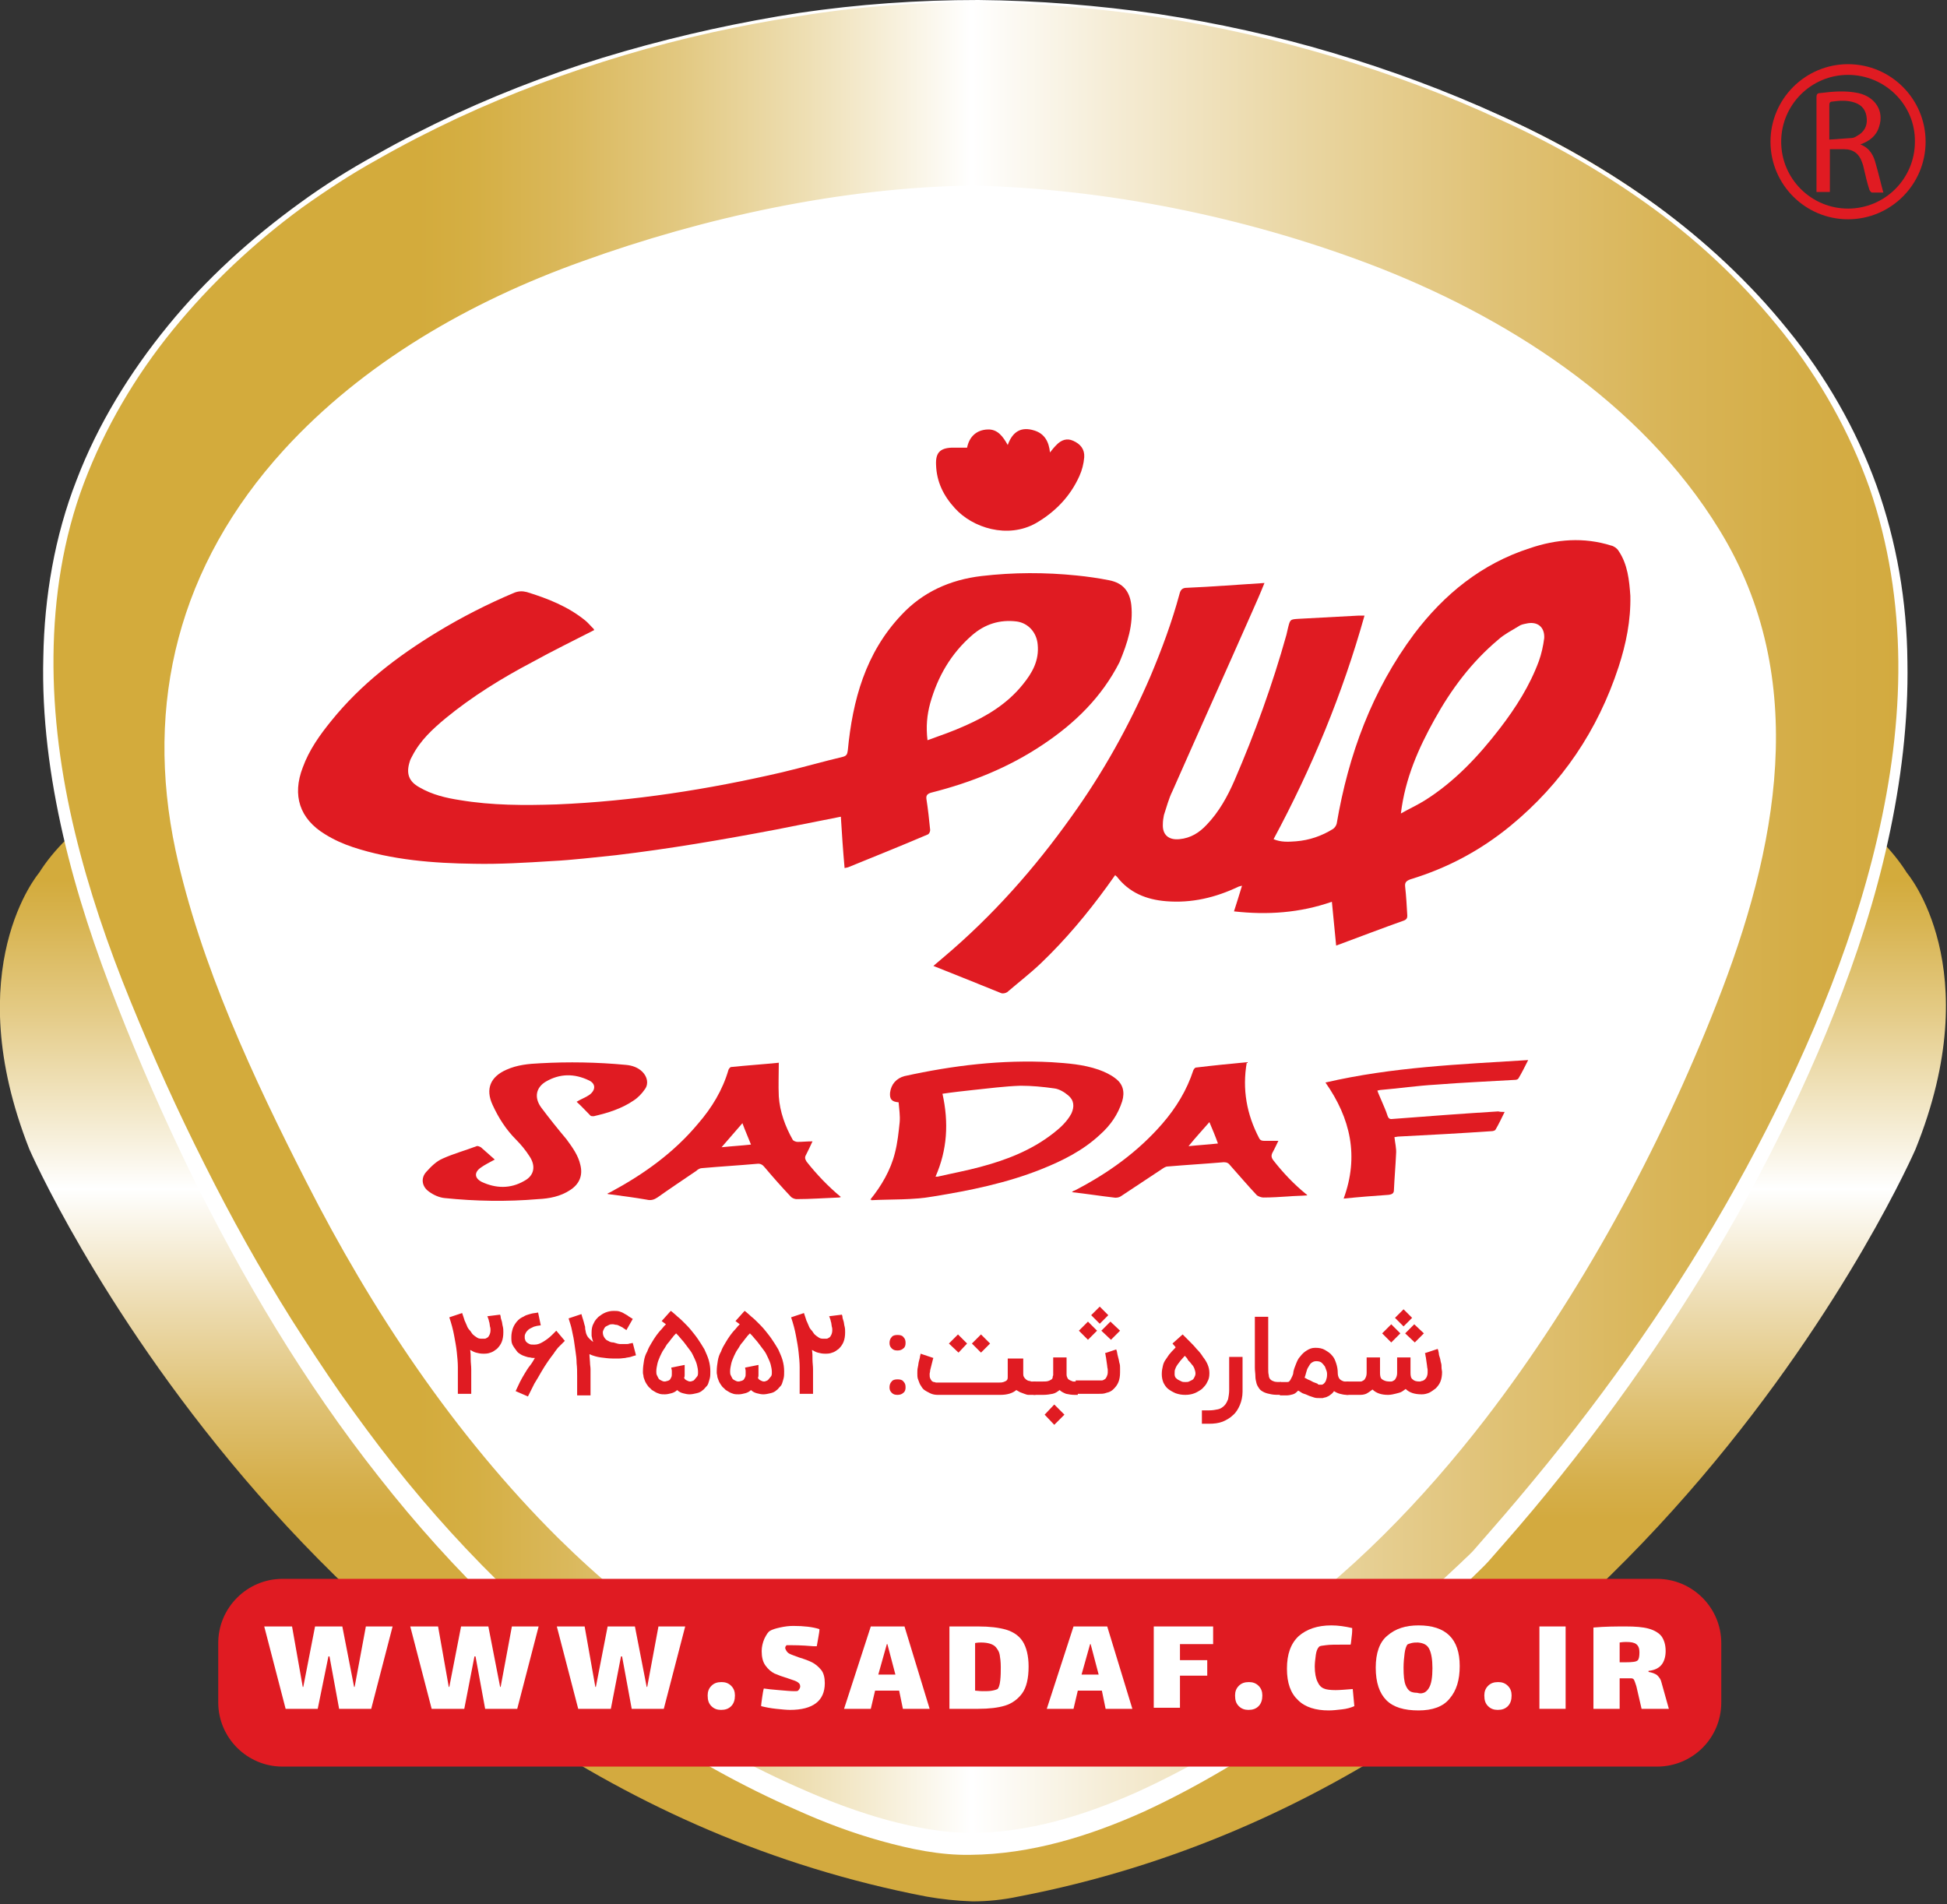 <svg width="364" height="356" viewBox="0 0 364 356" fill="none" xmlns="http://www.w3.org/2000/svg">
<rect x="0" y="0" width="364" height="356" fill="#333333" stroke="none"/>
<g clip-path="url(#clip0_1463_13711)">
<path d="M356.5 163.2C333.9 127.2 225.6 124.4 225.6 124.4C210.2 124.2 195.7 122.4 181.9 122.8C168.2 122.4 153.6 124.1 138.2 124.4C138.2 124.4 30 127.2 7.3 163.2C7.3 163.2 -7.9 181 5.5 214.9C5.5 214.9 56.6 332.2 173.2 354.6C176 355.1 178.9 355.4 181.8 355.5C184.7 355.5 187.6 355.2 190.4 354.6C307.1 332.2 358.1 214.9 358.1 214.9C371.8 181 356.5 163.2 356.5 163.2Z" fill="url(#paint0_linear_1463_13711)"/>
<path d="M182.9 0.2C173.1 0.2 163.3 0.8 153.7 2C123.7 6 94.3 15.2 68.2 30.3C65.1 32.1 62 34.1 59 36.1C56 38.2 53 40.4 50.1 42.7C47.7 44.6 45.4 46.6 43.1 48.7C40.8 50.8 38.6 53 36.5 55.3C34.4 57.6 32.4 59.9 30.4 62.3C28.5 64.7 26.6 67.2 24.9 69.8C23.2 72.3 21.6 75 20.1 77.6C18.6 80.3 17.3 83 16.1 85.8C14.9 88.6 13.8 91.4 12.9 94.3C12 97.2 11.2 100.2 10.5 103.1C10.3 103.9 10.2 104.7 10 105.5C5.1 132.6 11.5 160.2 21.6 185.9C41.9 238 73.2 290.5 120.3 321.8C140.9 335.5 165 346 181 346C200.2 346 218.9 336.5 235.1 326.4C251.3 316.2 264.1 305.4 277.8 291.8C305.2 260.9 328.2 226 343.1 187.8C355 157.3 361.6 123 351.1 92C340.7 61.7 314.9 38.2 285.6 24C254.1 9 218.3 0.4 182.9 0.2Z" fill="url(#paint1_linear_1463_13711)"/>
<path d="M182.9 0.4C171.7 0.4 160.5 1.2 149.5 3C138.4 4.7 127.5 7.1 116.8 10.3C106.1 13.5 95.6 17.4 85.5 22.1C80.4 24.5 75.5 27 70.6 29.8C65.7 32.5 61 35.6 56.5 38.8C47.5 45.4 39.3 53.1 32.3 61.7C25.3 70.3 19.6 80 15.7 90.3C11.8 100.6 10.1 111.7 10 122.7C9.9 133.8 11.4 144.8 14 155.6C16.6 166.4 20.2 176.9 24.4 187.2C28.6 197.5 33.2 207.7 38.2 217.6C43.2 227.6 48.6 237.3 54.5 246.7C57.5 251.4 60.5 256 63.7 260.6C66.9 265.1 70.2 269.6 73.6 273.9C87.3 291.2 103.4 306.8 121.7 319C130.9 325.1 140.6 330.5 150.6 334.8C155.6 337 160.8 338.9 165.9 340.3C171.1 341.7 176.4 342.7 181.5 342.7C192.1 342.7 202.6 339.5 212.5 335.1C222.4 330.6 232 324.9 241.1 318.7C250.2 312.5 258.8 305.5 266.9 298C268.9 296.1 271 294.2 273 292.3C274 291.3 275 290.5 275.9 289.4L278.6 286.3C282.2 282.2 285.8 277.9 289.3 273.6C303.3 256.3 315.9 237.9 326.5 218.3C331.8 208.5 336.6 198.5 340.8 188.2C345 177.9 348.5 167.4 351 156.6C353.5 145.8 355 134.8 354.9 123.7C354.8 112.7 353.1 101.6 349.5 91.2C345.8 80.8 340.3 71 333.4 62.3C326.5 53.6 318.4 45.8 309.4 39.2C300.4 32.6 290.7 27 280.5 22.4C270.4 17.7 259.9 13.8 249.2 10.6C238.5 7.4 227.6 4.9 216.5 3.2C205.2 1.5 194 0.6 182.9 0.4ZM182.9 0C194.1 0.1 205.3 1 216.4 2.6C227.5 4.3 238.5 6.7 249.2 9.9C259.9 13.1 270.5 17 280.7 21.7C290.9 26.3 300.7 31.9 309.8 38.5C318.8 45.1 327.1 52.8 334.2 61.6C341.3 70.3 347 80.2 350.8 90.7C354.6 101.3 356.5 112.5 356.6 123.7C356.8 134.9 355.4 146.2 353 157.1C350.6 168.1 347.1 178.8 343 189.2C338.9 199.6 334.1 209.8 328.9 219.7C318.4 239.5 305.9 258.3 291.9 275.8C288.4 280.2 284.8 284.5 281.1 288.7L278.3 291.9C277.4 292.9 276.3 293.9 275.3 294.9C273.3 296.9 271.3 298.8 269.2 300.7C261 308.3 252.3 315.5 243 321.8C233.7 328.1 224.1 334 213.9 338.7C203.7 343.3 192.7 346.7 181.4 346.8C175.7 346.9 170.1 345.7 164.7 344.2C159.3 342.7 154 340.7 148.9 338.4C138.6 333.9 128.8 328.4 119.5 322.1C100.8 309.6 84.6 293.7 70.8 276.1C56.9 258.5 45.4 239.1 35.5 219C30.6 208.9 26.1 198.7 22 188.2C17.9 177.8 14.3 167.1 11.8 156.2C9.3 145.3 7.8 134.1 8.1 122.8C8.3 111.6 10.2 100.3 14.3 89.8C18.3 79.3 24.3 69.6 31.4 60.9C38.5 52.2 46.9 44.6 56 38C60.5 34.7 65.3 31.7 70.2 29C75.1 26.2 80.1 23.7 85.2 21.3C95.4 16.6 105.9 12.7 116.7 9.6C127.5 6.5 138.5 4.1 149.5 2.4C160.4 0.8 171.6 0 182.9 0Z" fill="white"/>
<path d="M181.9 35.7C157.6 36 131.9 41.6 109.2 49.8C88.2 57.3 68.5 68.7 53.8 84.8C34.4 106.1 28 131.5 33.8 158.8C38.4 180 48.3 201.2 58.2 220.6C70.3 244.4 85.7 267.6 105 286.8C112.6 294.3 120.8 301.2 129.9 307.1C138.9 313 148.7 317.8 159.1 321C166.2 323.2 173.6 324.6 181.1 325.2C221.7 322.2 253.9 294.5 276.9 264.7C294.6 241.7 309.4 214.4 320 187.3C331.3 158.6 337.5 127.1 320.6 99.6C306.1 75.9 280.8 59.8 255.4 50.2C232.3 41.5 206.8 36.3 181.9 35.7C181.6 35.8 181.4 35.8 181.1 35.8Z" fill="white"/>
<path d="M181.9 35.7C157.6 36 131.9 41.6 109.2 49.8C88.2 57.3 68.5 68.7 53.8 84.8C34.4 106.1 28 131.5 33.8 158.8C38.4 180 48.3 201.2 58.2 220.6C70.3 244.4 85.7 267.6 105 286.8C112.6 294.3 120.8 301.2 129.9 307.1C138.9 313 148.7 317.8 159.1 321C166.2 323.2 173.6 324.6 181.1 325.2C221.7 322.2 253.9 294.5 276.9 264.7C294.6 241.7 309.4 214.4 320 187.3C331.3 158.6 337.5 127.1 320.6 99.6C306.1 75.9 280.8 59.8 255.4 50.2C232.3 41.5 206.8 36.3 181.9 35.7ZM181.9 35.7C181.6 35.8 181.4 35.8 181.1 35.8" stroke="white" stroke-width="2" stroke-miterlimit="10"/>
<path d="M162.7 224.3C164.8 221.7 166.5 218.8 167.3 215.6C167.8 213.7 168 211.7 168.2 209.8C168.3 208.6 168.1 207.3 168 206.1C166.7 206 166.3 205.5 166.4 204.3C166.6 202.7 167.6 201.6 169.1 201.2C178.2 199.2 187.3 198.1 196.6 198.6C199.6 198.8 202.5 199 205.4 200C206.5 200.4 207.6 200.9 208.5 201.6C210 202.7 210.3 204.2 209.8 205.9C209 208.4 207.6 210.4 205.7 212.1C202.5 215.1 198.7 217 194.7 218.6C188.2 221.2 181.3 222.6 174.5 223.7C170.6 224.4 166.7 224.2 162.9 224.4C163 224.3 162.9 224.3 162.7 224.3ZM176.2 204.5C177.4 209.9 177.1 215 174.9 220C175.1 220 175.2 220 175.3 220C177.9 219.4 180.6 218.9 183.2 218.2C188.1 216.9 192.8 215.1 196.9 211.9C198.2 210.9 199.5 209.7 200.3 208.2C200.9 206.9 200.8 205.7 199.7 204.8C199 204.2 198 203.6 197.1 203.5C195 203.2 192.9 203 190.8 203C187.8 203.1 184.8 203.5 181.9 203.8C180.1 204 178.2 204.2 176.2 204.5Z" fill="#E01B22"/>
<path d="M92.5 216.8C91.4 217.4 90.6 217.8 89.9 218.3C88.6 219.2 88.7 220.3 90.1 221C92.7 222.2 95.4 222.3 98 220.8C99.9 219.8 100.2 218 99 216.2C98.3 215.1 97.4 214 96.5 213.1C94.6 211.2 93.2 209 92.1 206.6C90.7 203.6 91.7 201.3 94.7 200C96.7 199.1 98.8 198.9 101 198.8C106.3 198.5 111.7 198.6 117 199.1C118.2 199.2 119.3 199.6 120.1 200.4C121 201.3 121.3 202.6 120.6 203.6C120 204.5 119.2 205.3 118.4 205.8C116.2 207.3 113.6 208.1 111 208.7C110.8 208.7 110.5 208.7 110.4 208.6C109.5 207.7 108.7 206.8 107.8 206C108.6 205.5 109.5 205.2 110.2 204.7C111.4 203.8 111.4 202.6 110.1 202C107.4 200.7 104.7 200.7 102.1 202.2C100.2 203.3 99.8 205.2 101.2 207.1C102.7 209.1 104.3 211.1 105.9 213C107 214.5 108.1 216 108.5 217.8C109 219.8 108.3 221.4 106.6 222.5C104.8 223.7 102.7 224.1 100.6 224.2C94.8 224.7 88.9 224.6 83.1 224C82.1 223.9 81 223.4 80.2 222.8C78.9 221.9 78.6 220.3 79.7 219.1C80.6 218.1 81.6 217.1 82.8 216.6C84.8 215.7 87 215.1 89.1 214.3C89.3 214.2 89.7 214.4 89.9 214.5C90.7 215.2 91.6 216 92.5 216.8Z" fill="#E01B22"/>
<path d="M145.6 198.7C145.6 200.8 145.5 202.9 145.6 205C145.8 207.9 146.8 210.6 148.2 213.1C148.3 213.3 148.8 213.5 149.1 213.5C150 213.5 150.8 213.4 151.9 213.4C151.5 214.3 151.1 215.1 150.7 215.9C150.4 216.4 150.5 216.7 150.8 217.2C152.7 219.6 154.8 221.8 157.2 223.8C157 223.9 156.9 223.9 156.8 223.9C154.2 224 151.5 224.2 148.9 224.2C148.6 224.2 148.1 224 147.9 223.8C146.2 222 144.6 220.2 143 218.3C142.6 217.8 142.2 217.5 141.5 217.6C138.1 217.9 134.7 218.1 131.3 218.4C130.9 218.4 130.5 218.6 130.2 218.9C127.7 220.6 125.3 222.2 122.9 223.9C122.3 224.3 121.7 224.5 120.9 224.3C118.6 223.9 116.3 223.6 114 223.3C113.9 223.3 113.8 223.3 113.5 223.2C113.9 223 114.1 222.9 114.3 222.8C120.4 219.5 126 215.5 130.5 210.1C133.1 207.1 135.1 203.8 136.2 200C136.3 199.8 136.5 199.5 136.7 199.5C139.6 199.2 142.6 199 145.6 198.7C145.7 198.8 145.7 198.7 145.6 198.7ZM138.8 210C137.5 211.5 136.2 213 134.9 214.5C136.8 214.3 138.6 214.2 140.4 214C139.9 212.7 139.3 211.4 138.8 210Z" fill="#E01B22"/>
<path d="M233.1 198.6C232.2 203.7 233.1 208.4 235.4 212.8C235.6 213.2 235.9 213.3 236.3 213.3C237.2 213.3 238 213.3 239 213.3C238.6 214.1 238.3 214.8 237.9 215.5C237.6 216.1 237.7 216.5 238.1 217C239.9 219.3 241.9 221.4 244.1 223.2C244.2 223.3 244.3 223.3 244.4 223.5C243.1 223.6 241.9 223.6 240.8 223.7C239.3 223.8 237.7 223.9 236.2 223.9C235.8 223.9 235.3 223.7 235 223.5C233.3 221.7 231.7 219.8 230 217.9C229.7 217.5 229.4 217.3 228.8 217.3C225.3 217.6 221.8 217.8 218.3 218.1C217.9 218.1 217.5 218.4 217.2 218.6C214.6 220.3 212.1 222 209.5 223.7C209.2 223.9 208.6 224 208.2 223.9C205.6 223.6 203.1 223.2 200.4 222.9C200.6 222.7 200.8 222.6 200.9 222.6C207.1 219.4 212.7 215.4 217.3 210.1C219.9 207.1 221.9 203.8 223.1 200.1C223.2 199.9 223.4 199.6 223.6 199.6C226.9 199.2 230 198.9 233.1 198.6ZM226.1 209.8C224.8 211.3 223.5 212.7 222.2 214.3C224.1 214.1 225.9 214 227.7 213.8C227.2 212.4 226.7 211.2 226.1 209.8Z" fill="#E01B22"/>
<path d="M281.3 207.9C280.7 209.1 280.2 210.2 279.6 211.2C279.5 211.4 279.1 211.5 278.8 211.5C273 211.9 267.3 212.2 261.5 212.5C261.2 212.5 261 212.6 260.7 212.6C260.8 213.7 261.1 214.7 261 215.8C260.9 218 260.7 220.3 260.6 222.5C260.6 223.1 260.3 223.3 259.6 223.4C256.8 223.6 254.1 223.8 251.2 224.1C254.1 216.2 252.5 209.1 247.8 202.4C260.3 199.5 272.9 199 285.7 198.2C285.1 199.4 284.5 200.6 283.9 201.6C283.8 201.8 283.5 201.9 283.3 201.9C278.3 202.2 273.4 202.4 268.4 202.8C264.9 203 261.5 203.5 258 203.8C257.9 203.8 257.7 203.9 257.5 203.9C257.7 204.5 258 205.1 258.2 205.6C258.6 206.6 259.1 207.6 259.4 208.6C259.6 209.2 259.9 209.3 260.5 209.2C267 208.7 273.6 208.2 280.1 207.8C280.5 207.9 280.8 207.9 281.3 207.9Z" fill="#E01B22"/>
<path d="M180.8 83.7C181.2 81.7 182.5 80.4 184.6 80.3C186.5 80.2 187.5 81.6 188.4 83.2C189.3 80.7 190.9 79.7 193.4 80.5C195.3 81.1 196.1 82.6 196.3 84.6C196.7 84.1 197 83.7 197.4 83.3C198.4 82.2 199.5 81.9 200.6 82.4C202 83 202.8 84 202.7 85.5C202.6 86.7 202.3 87.9 201.8 89C200.1 92.8 197.3 95.7 193.7 97.8C188.4 100.8 181.8 98.7 178.5 95C176.4 92.7 175.1 90.1 175 86.9C174.9 84.7 175.7 83.8 177.9 83.7C178.8 83.7 179.7 83.7 180.8 83.7Z" fill="#E01B22"/>
<path d="M302.6 103C302.3 102.5 301.7 102.1 301.2 102C296.1 100.4 291 100.8 286 102.5C277 105.4 270 111.1 264.4 118.5C256.5 129.1 252.1 141.1 249.9 154C249.8 154.4 249.5 154.8 249.2 155C247.1 156.3 244.8 157.1 242.3 157.3C240.9 157.4 239.5 157.5 238.1 156.9C245.3 143.5 251 129.7 255.1 115.1C254.7 115.1 254.3 115.1 254 115.1C250.3 115.3 246.5 115.5 242.8 115.7C241.2 115.8 241.2 115.8 240.8 117.4C240.7 117.8 240.6 118.3 240.5 118.7C237.9 128 234.6 137.1 230.8 145.9C229.5 148.9 227.9 151.8 225.6 154.2C224.2 155.7 222.6 156.7 220.5 156.9C218.5 157.1 217.3 156.1 217.4 154.1C217.4 153.5 217.5 152.9 217.6 152.4C218.1 150.9 218.5 149.3 219.2 147.9C224.1 136.8 229.1 125.7 234 114.6C234.8 112.8 235.6 111 236.4 109C231.5 109.3 226.7 109.7 221.9 109.9C221 109.9 220.7 110.3 220.5 111.1C219.1 116.3 217.2 121.4 215.1 126.4C211.1 135.7 206.2 144.5 200.3 152.7C193.4 162.4 185.6 171.2 176.5 178.9C175.9 179.4 175.2 180 174.5 180.6C178.8 182.3 183 184 187.2 185.7C187.5 185.8 188 185.7 188.3 185.5C190.4 183.7 192.6 182 194.6 180.1C199.2 175.7 203.3 170.8 207 165.7C207.5 165 208 164.3 208.5 163.6C208.6 163.8 208.7 163.8 208.8 163.9C211.1 166.9 214.3 168.2 218 168.5C222.8 168.9 227.3 167.8 231.5 165.8C231.7 165.7 231.9 165.7 232.2 165.6C231.7 167.3 231.2 168.8 230.7 170.4C236.9 171.1 243 170.7 249 168.6C249.3 171.4 249.5 174 249.8 176.8C254.1 175.2 258.3 173.6 262.5 172.1C263 171.9 263.1 171.6 263.1 171.2C263 169.4 262.9 167.6 262.7 165.8C262.6 165 262.9 164.7 263.7 164.4C270.6 162.3 276.8 159 282.4 154.4C292 146.5 298.7 136.6 302.6 124.7C304 120.4 304.9 116 304.8 111.4C304.6 108.5 304.3 105.5 302.6 103ZM287.7 123.6C286 128.2 283.4 132.3 280.4 136.2C276.4 141.4 271.9 146.2 266.3 149.7C265 150.5 263.5 151.2 261.9 152.1C262.7 145.5 265.2 139.9 268.2 134.5C271.3 128.9 275.1 123.8 280.1 119.6C281.2 118.6 282.6 117.9 283.9 117.1C284.3 116.8 284.8 116.7 285.3 116.6C287.4 116.1 288.8 117.2 288.7 119.3C288.5 120.8 288.2 122.2 287.7 123.6Z" fill="#E01B22"/>
<path d="M211.5 113.1C211.2 110.5 209.9 109 207.4 108.5C205.4 108.1 203.3 107.8 201.3 107.6C195.4 107 189.5 107 183.5 107.7C177.6 108.4 172.5 110.7 168.5 115C161.8 122.1 159.4 130.9 158.5 140.3C158.4 141 158.3 141.3 157.6 141.5C153.8 142.4 150 143.5 146.2 144.4C132.4 147.6 118.4 149.8 104.1 150.4C98 150.6 92 150.6 86 149.6C83.4 149.2 80.8 148.6 78.4 147.2C76.4 146.1 75.9 144.6 76.6 142.4C76.7 142 76.9 141.7 77.1 141.3C78.6 138.4 80.9 136.3 83.3 134.3C88.3 130.2 93.8 126.8 99.5 123.8C103.3 121.7 107.2 119.8 111.1 117.8C111 117.7 111 117.5 110.8 117.4C110.3 116.9 109.9 116.4 109.4 116C106.2 113.4 102.4 111.9 98.5 110.7C97.7 110.5 97 110.5 96.2 110.8C91.2 112.9 86.3 115.4 81.7 118.2C74.3 122.7 67.5 127.9 62 134.7C59.8 137.4 57.8 140.2 56.6 143.5C54.6 148.7 56 153.1 60.8 156C62.4 157 64.2 157.8 66 158.4C73.3 160.8 81 161.4 88.6 161.5C93.4 161.6 98.3 161.3 103.1 161C107.1 160.8 111.1 160.3 115.1 159.9C125.2 158.7 135.1 157 145.1 155.1C149.1 154.3 153.1 153.5 157.2 152.7C157.4 155.9 157.6 159 157.9 162.3C158.3 162.2 158.5 162.2 158.7 162.1C163.6 160.1 168.6 158.1 173.5 156C173.7 155.9 173.9 155.5 173.9 155.2C173.7 153.2 173.5 151.3 173.2 149.4C173.1 148.7 173.4 148.4 174.1 148.2C181.6 146.3 188.6 143.5 195 139.2C201 135.2 206 130.3 209.3 123.8C210.8 120.2 211.9 116.8 211.5 113.1ZM191.2 128C188.3 131.6 184.5 133.9 180.4 135.7C178.2 136.7 175.9 137.5 173.4 138.4C173.1 135.9 173.3 133.7 173.9 131.5C175.3 126.5 177.8 122.2 181.7 118.8C184.1 116.7 186.9 115.8 190.1 116.2C192.2 116.5 193.8 118.2 194 120.5C194.3 123.5 193 125.8 191.2 128Z" fill="#E01B22"/>
<path d="M347.8 27C349.6 27.7 350.3 29.1 350.7 30.7C351.2 32.4 351.6 34.2 352.1 36C351.4 36 350.7 36 350 36C349.8 36 349.6 35.7 349.5 35.5C349.1 34.3 348.8 33 348.5 31.7C348.4 31.2 348.3 30.8 348.1 30.3C347.6 28.8 346.5 27.9 344.8 27.9C343.9 27.9 343.1 27.9 342.1 27.9C342.1 30.6 342.1 33.2 342.1 35.9C341.2 35.9 340.5 35.9 339.6 35.9C339.6 35.6 339.6 35.4 339.6 35.1C339.6 29.5 339.6 23.8 339.6 18.2C339.6 17.6 339.8 17.4 340.3 17.4C342.7 17.1 345 16.9 347.4 17.4C350.6 18.1 352.3 20.8 351.3 23.7C350.8 25.4 349.5 26.4 347.8 27ZM342 26.1C343.5 26 344.8 25.9 346.2 25.8C346.5 25.8 346.9 25.6 347.2 25.4C348.5 24.7 349.1 23.6 349 22.2C348.9 20.7 348.2 19.7 346.8 19.2C345.4 18.7 343.9 18.8 342.5 19C342.1 19 342 19.3 342 19.7C342 21.4 342 23 342 24.7C342 25.1 342 25.6 342 26.1Z" fill="#E01B22"/>
<path d="M345.5 41C337.5 41 331 34.5 331 26.5C331 18.5 337.5 12 345.5 12C353.5 12 360 18.5 360 26.5C360 34.5 353.5 41 345.5 41ZM345.5 14C338.6 14 333 19.6 333 26.5C333 33.4 338.6 39 345.5 39C352.4 39 358 33.4 358 26.5C358.1 19.6 352.4 14 345.5 14Z" fill="#E01B22"/>
<path d="M93.5 245.8C93.5 245.9 93.6 246 93.6 246.2C93.6 246.4 93.7 246.7 93.8 247C93.9 247.3 93.9 247.7 94 248C94.1 248.4 94.1 248.7 94.1 249.1C94.1 249.8 94 250.4 93.8 250.9C93.6 251.4 93.3 251.8 92.9 252.2C92.5 252.5 92.1 252.8 91.7 252.9C91.2 253.1 90.8 253.1 90.3 253.1C89.8 253.1 89.4 253 89 252.9C88.6 252.8 88.3 252.6 87.9 252.4C88 253 88 253.6 88 254.2C88 254.8 88.1 255.4 88.1 256C88.1 256.6 88.1 257.3 88.1 258.1C88.1 258.9 88.1 259.7 88.1 260.6H85.6V258.1C85.6 257.3 85.6 256.5 85.6 255.6C85.6 254.7 85.5 253.8 85.4 252.8C85.3 251.8 85.1 250.8 84.9 249.7C84.7 248.6 84.4 247.5 84 246.3L86.4 245.5L86.8 246.7C86.8 246.8 86.9 247 87 247.2C87.1 247.4 87.2 247.7 87.3 247.9C87.4 248.2 87.6 248.5 87.8 248.7C88 248.9 88.2 249.3 88.4 249.5C88.6 249.7 88.9 249.9 89.2 250.1C89.5 250.3 89.8 250.3 90.2 250.3C90.3 250.3 90.4 250.3 90.6 250.3C90.8 250.3 90.9 250.2 91.1 250.1C91.3 250 91.4 249.8 91.5 249.6C91.6 249.4 91.7 249.1 91.7 248.7C91.7 248.5 91.7 248.3 91.6 248C91.6 247.8 91.5 247.5 91.5 247.3C91.4 247.1 91.4 246.8 91.3 246.6C91.2 246.4 91.2 246.2 91.1 246.1L93.5 245.8Z" fill="#E01B22"/>
<path d="M105.6 250.7L104.8 251.5C104.7 251.6 104.5 251.8 104.3 252C104.1 252.3 103.8 252.6 103.5 253.1C103.2 253.5 102.8 254 102.4 254.6C102 255.2 101.6 255.8 101.2 256.5C100.8 257.2 100.4 257.9 99.9 258.7C99.5 259.5 99.1 260.3 98.7 261.1L96.4 260.1C96.7 259.5 96.9 259 97.2 258.4C97.5 257.8 97.8 257.3 98.1 256.8C98.4 256.3 98.7 255.8 99.1 255.3C99.5 254.8 99.7 254.4 100 253.9C99.7 253.9 99.4 253.9 99.1 253.8C98.8 253.8 98.5 253.7 98.2 253.6C97.9 253.5 97.6 253.4 97.3 253.2C97 253 96.8 252.9 96.6 252.6C96.3 252.2 96 251.8 95.8 251.4C95.6 251 95.6 250.5 95.6 250C95.6 249.4 95.7 248.9 95.9 248.3C96.1 247.8 96.4 247.3 96.9 246.8C97.1 246.6 97.4 246.4 97.6 246.3C97.9 246.2 98.1 246 98.4 245.9C98.7 245.8 99 245.7 99.4 245.6C99.8 245.5 100.2 245.5 100.6 245.4L101.1 247.8C100.9 247.8 100.6 247.9 100.4 247.9C100.1 248 99.9 248 99.7 248.1C99.5 248.2 99.3 248.3 99.1 248.4C98.9 248.5 98.8 248.6 98.7 248.7C98.6 248.8 98.4 249 98.3 249.2C98.2 249.4 98.1 249.6 98.1 249.8C98.1 249.9 98.1 250 98.1 250.1C98.1 250.2 98.1 250.4 98.2 250.5C98.2 250.7 98.3 250.8 98.5 251C98.6 251.1 98.8 251.2 99 251.3C99.2 251.4 99.4 251.4 99.7 251.4C99.8 251.4 99.9 251.4 100 251.4C100.5 251.4 101 251.2 101.5 250.9C102 250.6 102.6 250.2 103.2 249.6L104 248.8L105.6 250.7Z" fill="#E01B22"/>
<path d="M116 251.3C116.2 251.3 116.4 251.3 116.6 251.3C116.8 251.3 117 251.3 117.1 251.3C117.2 251.3 117.5 251.3 117.7 251.2C117.9 251.2 118.1 251.1 118.3 251.1L118.9 253.4C118.5 253.5 118.2 253.6 117.9 253.7C117.6 253.8 117.2 253.8 116.9 253.9C116.6 253.9 116.2 254 115.8 254C115.4 254 115 254 114.5 254C113.8 254 113.1 253.9 112.3 253.8C111.6 253.7 110.9 253.5 110.2 253.2C110.2 253.7 110.3 254.3 110.3 254.7C110.3 255.2 110.4 255.6 110.4 256C110.4 256.4 110.4 256.8 110.4 257.2C110.4 257.6 110.4 258 110.4 258.4C110.4 258.7 110.4 259 110.4 259.3C110.4 259.6 110.4 259.9 110.4 260.3V260.9H107.9V260.2C107.9 259.2 107.9 258.3 107.9 257.4C107.9 256.5 107.9 255.7 107.8 254.9C107.8 254.1 107.7 253.4 107.6 252.7C107.5 252 107.4 251.3 107.3 250.6C107.2 249.9 107 249.2 106.9 248.6C106.8 248 106.5 247.2 106.3 246.5L108.7 245.7C108.8 246.1 108.9 246.4 109 246.7C109.1 247 109.2 247.4 109.3 247.8C109.4 248 109.4 248.2 109.4 248.4C109.4 248.6 109.5 248.8 109.5 249C109.6 249.5 109.8 249.9 110.1 250.2C110.4 250.5 110.6 250.7 110.9 250.9C110.9 250.8 110.8 250.7 110.8 250.6C110.8 250.5 110.7 250.4 110.7 250.2C110.7 250.1 110.6 249.9 110.6 249.7C110.6 249.5 110.6 249.3 110.6 249.1C110.6 248.5 110.7 247.9 111 247.4C111.2 246.9 111.6 246.5 111.9 246.2C112.3 245.9 112.7 245.6 113.2 245.4C113.7 245.2 114.2 245.1 114.7 245.1C115.1 245.1 115.5 245.1 115.8 245.2C116.1 245.3 116.4 245.4 116.7 245.6C117 245.8 117.3 245.9 117.5 246.1C117.8 246.3 118 246.4 118.3 246.6L117.1 248.7C116.9 248.5 116.6 248.4 116.4 248.2C116.2 248.1 116 248 115.8 247.9C115.6 247.8 115.4 247.7 115.2 247.7C115 247.7 114.8 247.6 114.6 247.6H114.5C114.3 247.6 114.1 247.6 113.9 247.7C113.7 247.8 113.5 247.9 113.3 248C113.1 248.1 113 248.3 112.9 248.5C112.8 248.7 112.7 248.9 112.7 249.1C112.7 249.5 112.8 249.8 113 250.1C113.2 250.4 113.4 250.6 113.7 250.7C114 250.9 114.3 251 114.7 251C115.3 251.2 115.7 251.3 116 251.3Z" fill="#E01B22"/>
<path d="M125.4 245.1C125.4 245.1 125.6 245.2 125.8 245.4C126 245.6 126.3 245.8 126.7 246.2C127.1 246.5 127.5 246.9 127.9 247.3C128.3 247.7 128.8 248.2 129.2 248.7C129.6 249.2 130.1 249.8 130.5 250.4C130.9 251 131.3 251.6 131.7 252.3C132 253 132.3 253.6 132.5 254.3C132.7 255 132.8 255.7 132.8 256.4C132.8 256.9 132.8 257.3 132.7 257.7C132.6 258.1 132.5 258.4 132.4 258.7C132.3 259 132.1 259.2 131.9 259.4C131.7 259.6 131.6 259.8 131.4 259.9C131.1 260.2 130.7 260.4 130.2 260.5C129.8 260.6 129.3 260.7 128.9 260.7C128.5 260.7 128.1 260.6 127.7 260.5C127.3 260.4 126.9 260.2 126.6 259.9C126.3 260.2 125.9 260.4 125.5 260.5C125.1 260.6 124.7 260.7 124.3 260.7C124 260.7 123.6 260.7 123.3 260.6C123 260.5 122.7 260.4 122.4 260.2C122.1 260 121.8 259.9 121.6 259.6C121.3 259.4 121.1 259.1 120.9 258.8C120.7 258.5 120.6 258.3 120.5 258C120.4 257.7 120.3 257.5 120.3 257.3C120.3 257.1 120.2 256.9 120.2 256.7C120.2 256.5 120.2 256.4 120.2 256.3C120.2 255.7 120.3 255 120.4 254.4C120.5 253.8 120.7 253.2 121 252.7C121.2 252.1 121.5 251.6 121.8 251.1C122.1 250.6 122.4 250.1 122.7 249.7C123 249.3 123.3 248.9 123.7 248.5C124 248.1 124.3 247.8 124.5 247.6L123.7 247L125.4 245.1ZM129.8 258C130 257.8 130.1 257.6 130.3 257.4C130.5 257.2 130.5 256.9 130.5 256.5C130.5 256.1 130.4 255.6 130.3 255.2C130.2 254.8 130 254.3 129.8 253.9C129.6 253.5 129.4 253 129.1 252.6C128.8 252.2 128.5 251.8 128.2 251.4C127.9 251 127.6 250.6 127.3 250.3C127 249.9 126.7 249.6 126.4 249.3C126.2 249.5 125.9 249.8 125.7 250.1C125.4 250.4 125.2 250.8 124.9 251.1C124.6 251.4 124.4 251.9 124.1 252.3C123.8 252.7 123.6 253.2 123.4 253.6C123.2 254.1 123 254.5 122.9 255C122.8 255.5 122.7 255.9 122.7 256.4C122.7 256.6 122.7 256.9 122.8 257.1C122.9 257.3 123 257.5 123.1 257.7C123.2 257.9 123.4 258 123.6 258.1C123.8 258.2 124 258.3 124.2 258.3C124.3 258.3 124.5 258.3 124.7 258.2C124.9 258.2 125 258.1 125.2 258C125.3 257.9 125.4 257.7 125.5 257.5C125.6 257.3 125.6 257.1 125.6 256.9C125.6 256.7 125.6 256.5 125.6 256.3C125.6 256.1 125.5 255.9 125.5 255.7L128 255.2C128 255.2 128 255.2 128 255.3C128 255.3 128 255.4 128 255.5C128 255.6 128 255.7 128 255.9C128 256 128 256.2 128 256.5V256.7C128 256.8 128 256.9 128 257.1C128 257.3 128 257.4 127.9 257.6C128 257.9 128.2 258 128.4 258.1C128.6 258.2 128.8 258.3 129 258.3C129.1 258.3 129.3 258.3 129.4 258.2C129.6 258.2 129.7 258.1 129.8 258Z" fill="#E01B22"/>
<path d="M139.2 245.1C139.2 245.1 139.4 245.2 139.6 245.4C139.8 245.6 140.1 245.8 140.5 246.2C140.9 246.5 141.3 246.9 141.7 247.3C142.1 247.7 142.6 248.2 143 248.7C143.4 249.2 143.9 249.8 144.3 250.4C144.7 251 145.1 251.6 145.5 252.3C145.8 253 146.1 253.6 146.3 254.3C146.5 255 146.6 255.7 146.6 256.4C146.6 256.9 146.6 257.3 146.5 257.7C146.4 258.1 146.3 258.4 146.2 258.7C146.1 259 145.9 259.2 145.7 259.4C145.5 259.6 145.4 259.8 145.2 259.9C144.9 260.2 144.5 260.4 144 260.5C143.6 260.6 143.1 260.7 142.7 260.7C142.3 260.7 141.9 260.6 141.5 260.5C141.1 260.4 140.7 260.2 140.4 259.9C140.1 260.2 139.7 260.4 139.3 260.5C138.9 260.6 138.5 260.7 138.1 260.7C137.8 260.7 137.4 260.7 137.1 260.6C136.8 260.5 136.5 260.4 136.2 260.2C135.9 260 135.6 259.9 135.4 259.6C135.1 259.4 134.9 259.1 134.7 258.8C134.5 258.5 134.4 258.3 134.3 258C134.2 257.7 134.1 257.5 134.1 257.3C134.1 257.1 134 256.9 134 256.7C134 256.5 134 256.4 134 256.3C134 255.7 134.1 255 134.2 254.4C134.3 253.8 134.5 253.2 134.8 252.7C135 252.1 135.3 251.6 135.6 251.1C135.9 250.6 136.2 250.1 136.5 249.7C136.8 249.3 137.1 248.9 137.5 248.5C137.8 248.1 138.1 247.8 138.3 247.6L137.5 247L139.2 245.1ZM143.6 258C143.8 257.8 143.9 257.6 144.1 257.4C144.3 257.2 144.3 256.9 144.3 256.5C144.3 256.1 144.2 255.6 144.1 255.2C144 254.8 143.8 254.3 143.6 253.9C143.4 253.5 143.2 253 142.9 252.6C142.6 252.2 142.3 251.8 142 251.4C141.7 251 141.4 250.6 141.1 250.3C140.8 249.9 140.5 249.6 140.2 249.3C140 249.5 139.7 249.8 139.5 250.1C139.2 250.4 139 250.8 138.7 251.1C138.4 251.4 138.2 251.9 137.9 252.3C137.6 252.7 137.4 253.2 137.2 253.6C137 254.1 136.8 254.5 136.7 255C136.6 255.5 136.5 255.9 136.5 256.4C136.5 256.6 136.5 256.9 136.6 257.1C136.7 257.3 136.8 257.5 136.9 257.7C137 257.9 137.2 258 137.4 258.1C137.6 258.2 137.8 258.3 138 258.3C138.1 258.3 138.3 258.3 138.5 258.2C138.7 258.2 138.8 258.1 139 258C139.1 257.9 139.2 257.7 139.3 257.5C139.4 257.3 139.4 257.1 139.4 256.9C139.4 256.7 139.4 256.5 139.4 256.3C139.4 256.1 139.3 255.9 139.3 255.7L141.8 255.2C141.8 255.2 141.8 255.2 141.8 255.3C141.8 255.3 141.8 255.4 141.8 255.5C141.8 255.6 141.8 255.7 141.8 255.9C141.8 256 141.8 256.2 141.8 256.5V256.7C141.8 256.8 141.8 256.9 141.8 257.1C141.8 257.3 141.8 257.4 141.7 257.6C141.8 257.9 142 258 142.2 258.1C142.4 258.2 142.6 258.3 142.8 258.3C142.9 258.3 143.1 258.3 143.2 258.2C143.3 258.2 143.5 258.1 143.6 258Z" fill="#E01B22"/>
<path d="M157.4 245.8C157.4 245.9 157.5 246 157.5 246.2C157.5 246.4 157.6 246.7 157.7 247C157.8 247.3 157.8 247.7 157.9 248C158 248.4 158 248.7 158 249.1C158 249.8 157.9 250.4 157.7 250.9C157.5 251.4 157.2 251.8 156.8 252.2C156.4 252.5 156 252.8 155.6 252.9C155.1 253.1 154.7 253.1 154.2 253.1C153.7 253.1 153.3 253 152.9 252.9C152.5 252.8 152.2 252.6 151.8 252.4C151.9 253 151.9 253.6 151.9 254.2C151.9 254.8 152 255.4 152 256C152 256.6 152 257.3 152 258.1C152 258.9 152 259.7 152 260.6H149.5V258.1C149.5 257.3 149.5 256.5 149.5 255.6C149.5 254.7 149.4 253.8 149.3 252.8C149.2 251.8 149 250.8 148.8 249.7C148.6 248.6 148.3 247.5 147.9 246.3L150.3 245.5L150.7 246.7C150.7 246.8 150.8 247 150.9 247.2C151 247.4 151.1 247.7 151.2 247.9C151.3 248.2 151.5 248.5 151.7 248.7C151.9 248.9 152.1 249.3 152.3 249.5C152.5 249.7 152.8 249.9 153.1 250.1C153.4 250.3 153.7 250.3 154.1 250.3C154.2 250.3 154.3 250.3 154.5 250.3C154.7 250.3 154.8 250.2 155 250.1C155.2 250 155.3 249.8 155.4 249.6C155.5 249.4 155.6 249.1 155.6 248.7C155.6 248.5 155.6 248.3 155.5 248C155.5 247.8 155.4 247.5 155.4 247.3C155.3 247.1 155.3 246.8 155.2 246.6C155.1 246.4 155.1 246.2 155 246.1L157.4 245.8Z" fill="#E01B22"/>
<path d="M167.8 249.6C168.3 249.6 168.7 249.7 168.9 250C169.2 250.3 169.3 250.6 169.3 251.1C169.3 251.5 169.2 251.9 168.9 252.1C168.6 252.4 168.2 252.5 167.8 252.5C167.3 252.5 167 252.4 166.7 252.1C166.4 251.8 166.3 251.5 166.3 251.1C166.3 250.7 166.4 250.3 166.7 250C166.9 249.7 167.3 249.6 167.8 249.6ZM167.8 257.9C168.3 257.9 168.7 258 168.9 258.3C169.2 258.6 169.3 258.9 169.3 259.4C169.3 259.8 169.2 260.2 168.9 260.4C168.6 260.7 168.2 260.8 167.8 260.8C167.3 260.8 167 260.7 166.7 260.4C166.4 260.1 166.3 259.8 166.3 259.4C166.3 259 166.4 258.6 166.7 258.3C166.9 258 167.3 257.9 167.8 257.9Z" fill="#E01B22"/>
<path d="M191.3 253.8V256.8C191.3 257 191.3 257.2 191.4 257.4C191.5 257.6 191.6 257.7 191.7 257.8C191.8 257.9 191.9 258 192.1 258.1C192.3 258.2 192.4 258.2 192.5 258.2C192.6 258.2 192.7 258.3 192.8 258.3C192.9 258.3 193 258.3 193 258.3H193.6V260.8H193C192.8 260.8 192.5 260.8 192.3 260.8C192 260.8 191.8 260.7 191.5 260.6C191.2 260.5 191 260.4 190.7 260.3C190.5 260.2 190.2 260 190 259.9C189.3 260.5 188.3 260.8 187 260.8H175.3C174.8 260.8 174.3 260.7 173.9 260.5C173.5 260.3 173.1 260.1 172.7 259.8C172.6 259.7 172.4 259.5 172.3 259.3C172.2 259.1 172 258.9 171.9 258.6C171.8 258.3 171.7 258.1 171.6 257.8C171.5 257.5 171.5 257.1 171.5 256.7C171.5 256.4 171.5 256 171.6 255.6C171.7 255.2 171.7 254.8 171.8 254.5C171.9 254.1 172 253.8 172 253.6C172.1 253.3 172.1 253.2 172.1 253.1L173.3 253.5L174.5 253.9C174.4 254.1 174.4 254.3 174.3 254.6C174.2 254.9 174.2 255.1 174.1 255.4C174 255.7 174 255.9 173.9 256.2C173.9 256.5 173.8 256.7 173.8 256.9C173.8 257.2 173.8 257.5 173.9 257.7C174 257.9 174.1 258.1 174.2 258.2C174.3 258.3 174.5 258.4 174.6 258.4C174.8 258.4 174.9 258.5 175 258.5H186.6C187 258.5 187.3 258.5 187.6 258.4C187.9 258.3 188.1 258.2 188.2 258.1C188.4 257.9 188.4 257.7 188.4 257.3V254H191.3V253.8ZM179.2 252.9L177.4 251.2L179.1 249.5L180.8 251.2L179.2 252.9ZM183.4 252.9L181.7 251.2L183.4 249.5L185.1 251.2L183.4 252.9Z" fill="#E01B22"/>
<path d="M201.5 258.3V260.8H200.9C200.3 260.8 199.8 260.7 199.3 260.6C198.8 260.4 198.4 260.2 198.1 259.9C197.7 260.2 197.3 260.5 196.8 260.6C196.3 260.7 195.7 260.8 195 260.8H193.2V258.3H195C195.4 258.3 195.7 258.3 196 258.2C196.3 258.1 196.4 258 196.6 257.9C196.7 257.8 196.8 257.7 196.8 257.5C196.8 257.3 196.9 257.2 196.9 257.1V253.8H199.4V257C199.4 257.3 199.5 257.5 199.6 257.7C199.7 257.9 199.9 258 200.1 258.1C200.3 258.2 200.4 258.2 200.6 258.3C200.8 258.3 200.9 258.3 200.9 258.3H201.5ZM195.3 264.5L197.1 262.6L199 264.5L197.1 266.4L195.3 264.5Z" fill="#E01B22"/>
<path d="M208.7 252.3C208.7 252.3 208.7 252.5 208.8 252.6C208.8 252.8 208.9 253 208.9 253.2C209 253.5 209 253.7 209.1 254C209.2 254.3 209.2 254.6 209.3 254.9C209.4 255.2 209.4 255.5 209.4 255.8C209.4 256.1 209.4 256.4 209.4 256.6C209.4 257.3 209.3 257.9 209.1 258.4C208.9 258.9 208.6 259.3 208.2 259.7C207.8 260.1 207.4 260.3 206.9 260.4C206.4 260.6 206 260.6 205.5 260.6H201.1V258.1H205.6C205.7 258.1 205.8 258.1 206 258.1C206.2 258.1 206.3 258 206.5 257.9C206.7 257.8 206.8 257.6 206.9 257.4C207 257.2 207.1 256.9 207.1 256.6C207.1 256.5 207.1 256.3 207.1 256.1C207.1 255.9 207 255.7 207 255.4C207 255.2 206.9 254.9 206.9 254.7C206.9 254.5 206.8 254.2 206.8 254C206.8 253.8 206.7 253.6 206.7 253.4C206.7 253.2 206.6 253.1 206.6 253L208.7 252.3ZM205.1 248.8L203.4 250.5L201.7 248.8L203.4 247.1L205.1 248.8ZM207.2 245.9L205.6 247.5L204 245.9L205.6 244.3L207.2 245.9ZM209.4 248.8L207.7 250.5L205.9 248.8L207.6 247.1L209.4 248.8Z" fill="#E01B22"/>
<path d="M221.6 260.8C220.9 260.8 220.4 260.7 219.8 260.5C219.3 260.3 218.8 260 218.4 259.7C218 259.4 217.7 258.9 217.5 258.5C217.3 258 217.2 257.5 217.2 256.9C217.2 256.3 217.3 255.8 217.4 255.4C217.5 254.9 217.7 254.5 218 254.1C218.3 253.7 218.5 253.3 218.8 253C219.1 252.6 219.5 252.3 219.8 251.9L219.2 251.2L221.1 249.5C221.2 249.6 221.3 249.7 221.4 249.8C221.5 249.9 221.6 250 221.7 250.1C221.8 250.2 221.9 250.3 222 250.4C222.1 250.5 222.2 250.6 222.3 250.7C222.8 251.2 223.3 251.7 223.7 252.2C224.2 252.7 224.6 253.2 224.9 253.7C225.3 254.2 225.6 254.7 225.8 255.2C226 255.7 226.1 256.2 226.1 256.7V256.8C226.1 257.4 226 257.9 225.7 258.4C225.5 258.9 225.1 259.3 224.7 259.7C224.3 260 223.8 260.3 223.3 260.5C222.8 260.7 222.2 260.8 221.6 260.8ZM221.5 253.5C221.2 253.8 221 254.1 220.7 254.4C220.5 254.7 220.3 254.9 220.1 255.2C219.9 255.5 219.8 255.7 219.7 256C219.6 256.2 219.6 256.5 219.6 256.8C219.6 256.9 219.6 256.9 219.6 257C219.6 257.2 219.7 257.5 219.8 257.6C219.9 257.7 220.1 257.9 220.3 258C220.5 258.1 220.7 258.2 220.9 258.3C221.1 258.4 221.4 258.4 221.6 258.4C221.9 258.4 222.1 258.4 222.3 258.3C222.5 258.2 222.7 258.1 222.9 258C223.1 257.9 223.2 257.7 223.3 257.5C223.4 257.3 223.5 257.1 223.5 256.8C223.5 256.5 223.4 256.2 223.3 255.9C223.2 255.6 223 255.3 222.8 255.1C222.6 254.8 222.4 254.6 222.1 254.3C222 254 221.8 253.8 221.5 253.5Z" fill="#E01B22"/>
<path d="M232.3 260.2C232.3 261.1 232.1 262 231.8 262.7C231.5 263.4 231.1 264.1 230.5 264.6C230 265.1 229.3 265.5 228.6 265.8C227.8 266.1 227 266.2 226 266.2H224.7V263.7H226C226.7 263.7 227.2 263.6 227.7 263.5C228.2 263.4 228.6 263.1 228.9 262.8C229.2 262.5 229.4 262.1 229.6 261.6C229.7 261.1 229.8 260.5 229.8 259.9V253.7H232.3V260.2Z" fill="#E01B22"/>
<path d="M239.6 260.8C238.9 260.8 238.2 260.8 237.7 260.7C237.2 260.6 236.7 260.5 236.3 260.3C235.9 260.1 235.6 259.9 235.4 259.6C235.2 259.3 235 259 234.9 258.6C234.8 258.2 234.7 257.8 234.7 257.3C234.7 256.8 234.6 256.3 234.6 255.7V246.2H237.1V255.8C237.1 256.3 237.1 256.8 237.2 257.1C237.2 257.4 237.3 257.7 237.5 257.9C237.7 258.1 237.9 258.2 238.2 258.3C238.5 258.4 239 258.4 239.5 258.4V260.8H239.6Z" fill="#E01B22"/>
<path d="M245.9 252C246.6 252 247.2 252.1 247.7 252.4C248.2 252.7 248.7 253 249 253.4C249.4 253.8 249.6 254.3 249.8 254.9C250 255.5 250.1 256.1 250.1 256.7C250.1 257.1 250.2 257.4 250.3 257.6C250.4 257.8 250.6 258 250.8 258.1C251 258.2 251.2 258.3 251.4 258.3C251.6 258.3 251.7 258.3 251.8 258.3H252.1V260.8H251.8C251.3 260.8 250.9 260.7 250.5 260.6C250.1 260.5 249.7 260.3 249.4 260.1C249.2 260.4 249 260.6 248.7 260.8C248.5 261 248.2 261.1 248 261.2C247.8 261.3 247.5 261.3 247.3 261.4C247.1 261.4 246.9 261.4 246.7 261.4C246.4 261.4 246 261.4 245.7 261.3C245.4 261.2 245.1 261.1 244.8 261C244.5 260.9 244.2 260.7 243.8 260.6C243.4 260.5 243.1 260.2 242.7 260C242.4 260.3 242.1 260.6 241.7 260.7C241.4 260.8 240.9 260.9 240.5 260.9H239.3V258.4H240.6C240.7 258.4 240.9 258.4 241 258.3C241.1 258.2 241.2 258.1 241.3 257.9C241.4 257.7 241.5 257.5 241.6 257.3C241.7 257.1 241.8 256.8 241.8 256.5C241.9 256 242.1 255.5 242.3 255C242.5 254.5 242.7 254 243.1 253.6C243.4 253.2 243.8 252.8 244.3 252.5C244.8 252.2 245.2 252 245.9 252ZM246.8 258.9C246.9 258.9 247 258.9 247.1 258.9C247.2 258.9 247.4 258.8 247.5 258.7C247.6 258.6 247.8 258.4 247.9 258.1C248 257.8 248.1 257.5 248.1 257C248.1 256.8 248.1 256.6 248 256.3C247.9 256 247.8 255.8 247.7 255.5C247.5 255.2 247.3 255 247.1 254.8C246.9 254.6 246.5 254.5 246.1 254.5C245.7 254.5 245.5 254.6 245.2 254.8C244.9 255 244.8 255.3 244.6 255.6C244.4 255.9 244.3 256.2 244.2 256.6C244.1 257 244 257.3 243.9 257.6C244.2 257.7 244.4 257.9 244.7 258C245 258.1 245.3 258.3 245.5 258.4C245.8 258.5 246 258.6 246.3 258.7C246.4 258.9 246.6 258.9 246.8 258.9Z" fill="#E01B22"/>
<path d="M259.5 260.8C258.3 260.8 257.3 260.5 256.6 259.8C256.2 260.1 255.8 260.4 255.4 260.6C254.9 260.8 254.5 260.8 254 260.8H251.7V258.3H254C254.1 258.3 254.2 258.3 254.4 258.3C254.6 258.3 254.7 258.2 254.9 258.1C255.1 258 255.2 257.8 255.3 257.6C255.4 257.4 255.5 257.1 255.5 256.7V253.8H258V256.7C258 257.3 258.1 257.7 258.4 257.9C258.7 258.1 259.1 258.3 259.7 258.3C259.8 258.3 259.9 258.3 260.1 258.3C260.3 258.3 260.4 258.2 260.6 258.1C260.8 258 260.9 257.8 261 257.6C261.1 257.4 261.2 257.1 261.2 256.7V253.8H263.7V256.7C263.7 257.3 263.8 257.7 264.1 257.9C264.4 258.2 264.8 258.3 265.4 258.3C265.5 258.3 265.6 258.3 265.8 258.2C266 258.2 266.1 258.1 266.3 258C266.4 257.9 266.6 257.7 266.7 257.5C266.8 257.3 266.9 257 266.9 256.6C266.9 256.5 266.9 256.3 266.9 256.1C266.9 255.9 266.8 255.7 266.8 255.4C266.8 255.2 266.7 254.9 266.7 254.7C266.7 254.5 266.6 254.2 266.6 254C266.6 253.8 266.5 253.6 266.5 253.4C266.5 253.2 266.4 253.1 266.4 253L268.8 252.2C268.8 252.2 268.8 252.4 268.9 252.5C268.9 252.7 269 252.9 269 253.1C269 253.3 269.1 253.6 269.2 253.9C269.3 254.2 269.3 254.5 269.4 254.8C269.5 255.1 269.5 255.4 269.5 255.7C269.5 256 269.6 256.3 269.6 256.5C269.6 257.2 269.5 257.8 269.3 258.3C269.1 258.8 268.8 259.2 268.4 259.6C268 259.9 267.6 260.2 267.2 260.4C266.7 260.6 266.3 260.7 265.8 260.7C264.5 260.7 263.5 260.4 262.8 259.7C262.4 260 262 260.3 261.6 260.4C260.5 260.7 260 260.8 259.5 260.8ZM261.8 249.3L260.1 251L258.4 249.3L260.1 247.6L261.8 249.3ZM264 246.4L262.4 248L260.8 246.4L262.4 244.8L264 246.4ZM266.2 249.3L264.5 251L262.7 249.3L264.4 247.6L266.2 249.3Z" fill="#E01B22"/>
<path d="M309.8 330.3H52.8C46.2 330.3 40.8 324.9 40.8 318.3V307.2C40.8 300.6 46.2 295.2 52.8 295.2H309.8C316.4 295.2 321.8 300.6 321.8 307.2V318.3C321.8 325 316.4 330.3 309.8 330.3Z" fill="#E01B22"/>
<path d="M59.4 319.5H53.4L49.4 304.1H54.6L56.6 315.4H56.7L58.9 304.1H64L66.2 315.4H66.3L68.4 304.1H73.4L69.4 319.5H63.4L61.6 309.7H61.4L59.4 319.5Z" fill="white"/>
<path d="M86.8 319.5H80.7L76.7 304.1H81.9L83.9 315.4H84L86.2 304.1H91.3L93.5 315.4H93.6L95.7 304.1H100.7L96.7 319.5H90.7L88.9 309.7H88.7L86.8 319.5Z" fill="white"/>
<path d="M114.2 319.5H108.1L104.1 304.1H109.3L111.3 315.4H111.4L113.6 304.1H118.7L120.9 315.4H121L123.1 304.1H128.1L124.1 319.5H118.1L116.3 309.7H116.1L114.2 319.5Z" fill="white"/>
<path d="M133 319C132.5 318.5 132.3 317.9 132.3 317C132.3 316.3 132.5 315.7 133 315.2C133.5 314.7 134.1 314.5 134.9 314.5C135.6 314.5 136.2 314.7 136.7 315.2C137.2 315.7 137.4 316.3 137.4 317C137.4 317.8 137.2 318.5 136.7 319C136.2 319.5 135.6 319.7 134.8 319.7C134.1 319.7 133.5 319.5 133 319Z" fill="white"/>
<path d="M147.6 309.2C148 309.4 148.6 309.6 149.4 309.9C150.4 310.2 151.2 310.5 151.8 310.8C152.4 311.1 153 311.6 153.5 312.2C154 312.8 154.2 313.7 154.2 314.7C154.2 318 152 319.7 147.7 319.7C147 319.7 146.1 319.6 145.1 319.5C144.1 319.4 143.1 319.2 142.3 319C142.3 318.6 142.4 318.1 142.5 317.3C142.6 316.6 142.7 316 142.8 315.7C143.4 315.8 144.4 315.9 145.6 316C146.8 316.1 147.8 316.2 148.5 316.2C148.9 316.2 149.1 316.2 149.2 316.1C149.3 316 149.4 315.9 149.5 315.7C149.6 315.5 149.6 315.4 149.6 315.3C149.6 314.9 149.4 314.7 149.1 314.5C148.8 314.3 148.2 314.1 147.3 313.8C146.3 313.5 145.5 313.2 144.8 312.9C144.2 312.6 143.6 312.1 143.1 311.4C142.6 310.7 142.4 309.8 142.4 308.7C142.4 307.9 142.6 307.1 142.9 306.4C143.3 305.6 143.6 305.1 144 304.9C144.3 304.7 144.9 304.5 145.8 304.3C146.7 304.1 147.5 304 148.3 304C150.3 304 152 304.2 153.2 304.6C153.2 305 153.1 305.5 153 306.1C152.9 306.7 152.8 307.3 152.7 307.8H152.1C149.8 307.6 148.3 307.6 147.6 307.6C147.3 307.6 147.2 307.6 147.1 307.6C147 307.6 147 307.7 146.9 307.8C146.8 307.9 146.8 308.1 146.8 308.2C147 308.7 147.2 309 147.6 309.2Z" fill="white"/>
<path d="M168.1 316.1H163.6L162.8 319.5H157.8L162.8 304.1H169.1L173.8 319.5H168.8L168.1 316.1ZM165.8 307.4L164.2 313.1H167.4L165.9 307.4H165.8Z" fill="white"/>
<path d="M188.1 304.7C189.4 305.1 190.5 305.8 191.2 306.9C191.9 308 192.3 309.6 192.3 311.6C192.3 313.8 191.9 315.5 191.1 316.6C190.3 317.7 189.2 318.5 187.9 318.9C186.6 319.3 184.9 319.5 182.9 319.5H177.5V304.1H182.9C185 304.1 186.7 304.3 188.1 304.7ZM187 314.2C187.1 313.3 187.1 312.5 187.1 311.7C187.1 310.7 187 310 186.9 309.4C186.8 308.8 186.5 308.4 186.2 308C185.7 307.4 184.7 307.1 183.4 307.1C183.2 307.1 182.8 307.1 182.3 307.2V316.1C182.6 316.1 183.1 316.2 183.7 316.2C184.4 316.2 185 316.2 185.5 316.1C186 316 186.3 315.9 186.5 315.8C186.7 315.6 186.9 315.1 187 314.2Z" fill="white"/>
<path d="M206 316.1H201.5L200.7 319.5H195.7L200.7 304.1H207L211.7 319.5H206.7L206 316.1ZM203.8 307.4L202.2 313.1H205.4L203.9 307.4H203.8Z" fill="white"/>
<path d="M215.8 304.1H226.8V307.4H220.6V310.4H225.7V313.3H220.6V319.3H215.7V304.1H215.8Z" fill="white"/>
<path d="M231.6 319C231.1 318.5 230.9 317.9 230.9 317C230.9 316.3 231.1 315.7 231.6 315.2C232.1 314.7 232.7 314.5 233.5 314.5C234.2 314.5 234.8 314.7 235.3 315.2C235.8 315.7 236 316.3 236 317C236 317.8 235.8 318.5 235.3 319C234.8 319.5 234.2 319.7 233.4 319.7C232.7 319.7 232.1 319.5 231.6 319Z" fill="white"/>
<path d="M253.2 319C252.5 319.3 251.8 319.5 250.9 319.6C250 319.7 249.2 319.8 248.4 319.8C246 319.8 244 319.2 242.7 317.9C241.3 316.6 240.6 314.7 240.6 312C240.6 309.3 241.3 307.3 242.8 305.9C244.3 304.6 246.3 303.9 248.9 303.9C250.2 303.9 251.5 304.1 252.8 304.4C252.8 304.8 252.8 305.3 252.7 306C252.6 306.7 252.6 307.2 252.5 307.5H250.8C249.6 307.5 248.6 307.5 247.9 307.6C247.2 307.7 246.8 307.7 246.6 307.9C246.3 308.2 246.1 308.7 246 309.4C245.9 310.2 245.8 310.9 245.8 311.6C245.8 312.8 246 313.8 246.3 314.4C246.6 315.1 247 315.5 247.5 315.7C247.9 315.9 248.7 316 249.7 316C250.5 316 251.6 315.9 252.9 315.8L253.2 319Z" fill="white"/>
<path d="M259.2 317.9C257.9 316.6 257.2 314.6 257.2 311.8C257.2 309.1 257.9 307 259.4 305.8C260.9 304.5 262.8 303.9 265.2 303.9C270.3 303.9 272.9 306.4 272.9 311.5C272.9 314.1 272.3 316.1 271 317.6C269.8 319.1 267.8 319.8 265.2 319.8C262.5 319.8 260.5 319.2 259.2 317.9ZM266.4 316.4C266.7 316.2 267 315.9 267.2 315.5C267.6 314.8 267.8 313.6 267.8 311.9C267.8 310.3 267.6 309.1 267.2 308.3C266.8 307.5 266.1 307.2 265.1 307.1C264.7 307.1 264.3 307.1 263.9 307.2C263.5 307.3 263.2 307.4 263.1 307.5C262.9 307.8 262.7 308.3 262.6 309.1C262.5 309.9 262.4 310.8 262.4 311.8C262.4 313.3 262.5 314.4 262.8 315.1C263 315.6 263.3 316 263.6 316.2C263.9 316.4 264.4 316.5 264.9 316.5C265.6 316.7 266 316.6 266.4 316.4Z" fill="white"/>
<path d="M278.2 319C277.7 318.5 277.5 317.9 277.5 317C277.5 316.3 277.7 315.7 278.2 315.2C278.7 314.7 279.3 314.5 280.1 314.5C280.8 314.5 281.4 314.7 281.9 315.2C282.4 315.7 282.6 316.3 282.6 317C282.6 317.8 282.4 318.5 281.9 319C281.4 319.5 280.8 319.7 280 319.7C279.3 319.7 278.7 319.5 278.2 319Z" fill="white"/>
<path d="M287.8 304.1H292.7V319.5H287.8V304.1Z" fill="white"/>
<path d="M312 319.5H306.9L306 315.6C306 315.5 305.9 315.2 305.8 314.9C305.7 314.6 305.6 314.3 305.5 314.1C305.4 313.9 305.2 313.8 305 313.8C304.5 313.8 303.8 313.8 302.8 313.8V319.5H297.9V304.3C300.1 304.1 302.1 304.1 304 304.1C305.7 304.1 307.1 304.2 308.2 304.5C309.3 304.8 310.1 305.3 310.6 305.9C311.1 306.6 311.4 307.5 311.4 308.7C311.4 309.8 311.1 310.7 310.6 311.3C310.1 311.9 309.3 312.3 308.2 312.4V312.6C308.8 312.7 309.4 312.9 309.8 313.2C310.2 313.6 310.5 314 310.6 314.5L312 319.5ZM303.8 310.8C305.2 310.8 306 310.7 306.2 310.4C306.4 310.2 306.5 309.7 306.5 308.9C306.5 308.2 306.3 307.7 305.9 307.4C305.5 307.1 304.9 307 304 307C303.8 307 303.4 307 302.8 307.1V310.8C303 310.8 303.4 310.8 303.8 310.8Z" fill="white"/>
</g>
<defs>
<linearGradient id="paint0_linear_1463_13711" x1="181.911" y1="130.301" x2="181.911" y2="314.253" gradientUnits="userSpaceOnUse">
<stop offset="0.186" stop-color="#D3AB3C"/>
<stop offset="0.23" stop-color="#D8B451"/>
<stop offset="0.321" stop-color="#E4CB86"/>
<stop offset="0.45" stop-color="#F7F0DC"/>
<stop offset="0.5" stop-color="white"/>
<stop offset="0.618" stop-color="#EDDCB1"/>
<stop offset="0.72" stop-color="#DFC173"/>
<stop offset="0.795" stop-color="#D6B04D"/>
<stop offset="0.835" stop-color="#D3AA3F"/>
</linearGradient>
<linearGradient id="paint1_linear_1463_13711" x1="8.341" y1="173.1" x2="356.369" y2="173.1" gradientUnits="userSpaceOnUse">
<stop offset="0.201" stop-color="#D3AB3C"/>
<stop offset="0.232" stop-color="#D5AF44"/>
<stop offset="0.28" stop-color="#DAB85B"/>
<stop offset="0.34" stop-color="#E2C880"/>
<stop offset="0.41" stop-color="#EEDFB4"/>
<stop offset="0.486" stop-color="#FDFBF5"/>
<stop offset="0.498" stop-color="white"/>
<stop offset="0.574" stop-color="#F5ECD5"/>
<stop offset="0.68" stop-color="#E9D5A0"/>
<stop offset="0.779" stop-color="#E0C276"/>
<stop offset="0.869" stop-color="#D9B558"/>
<stop offset="0.946" stop-color="#D4AD46"/>
<stop offset="1" stop-color="#D3AA3F"/>
</linearGradient>
<clipPath id="clip0_1463_13711">
<rect width="363.8" height="355.5" fill="white"/>
</clipPath>
</defs>
</svg>
